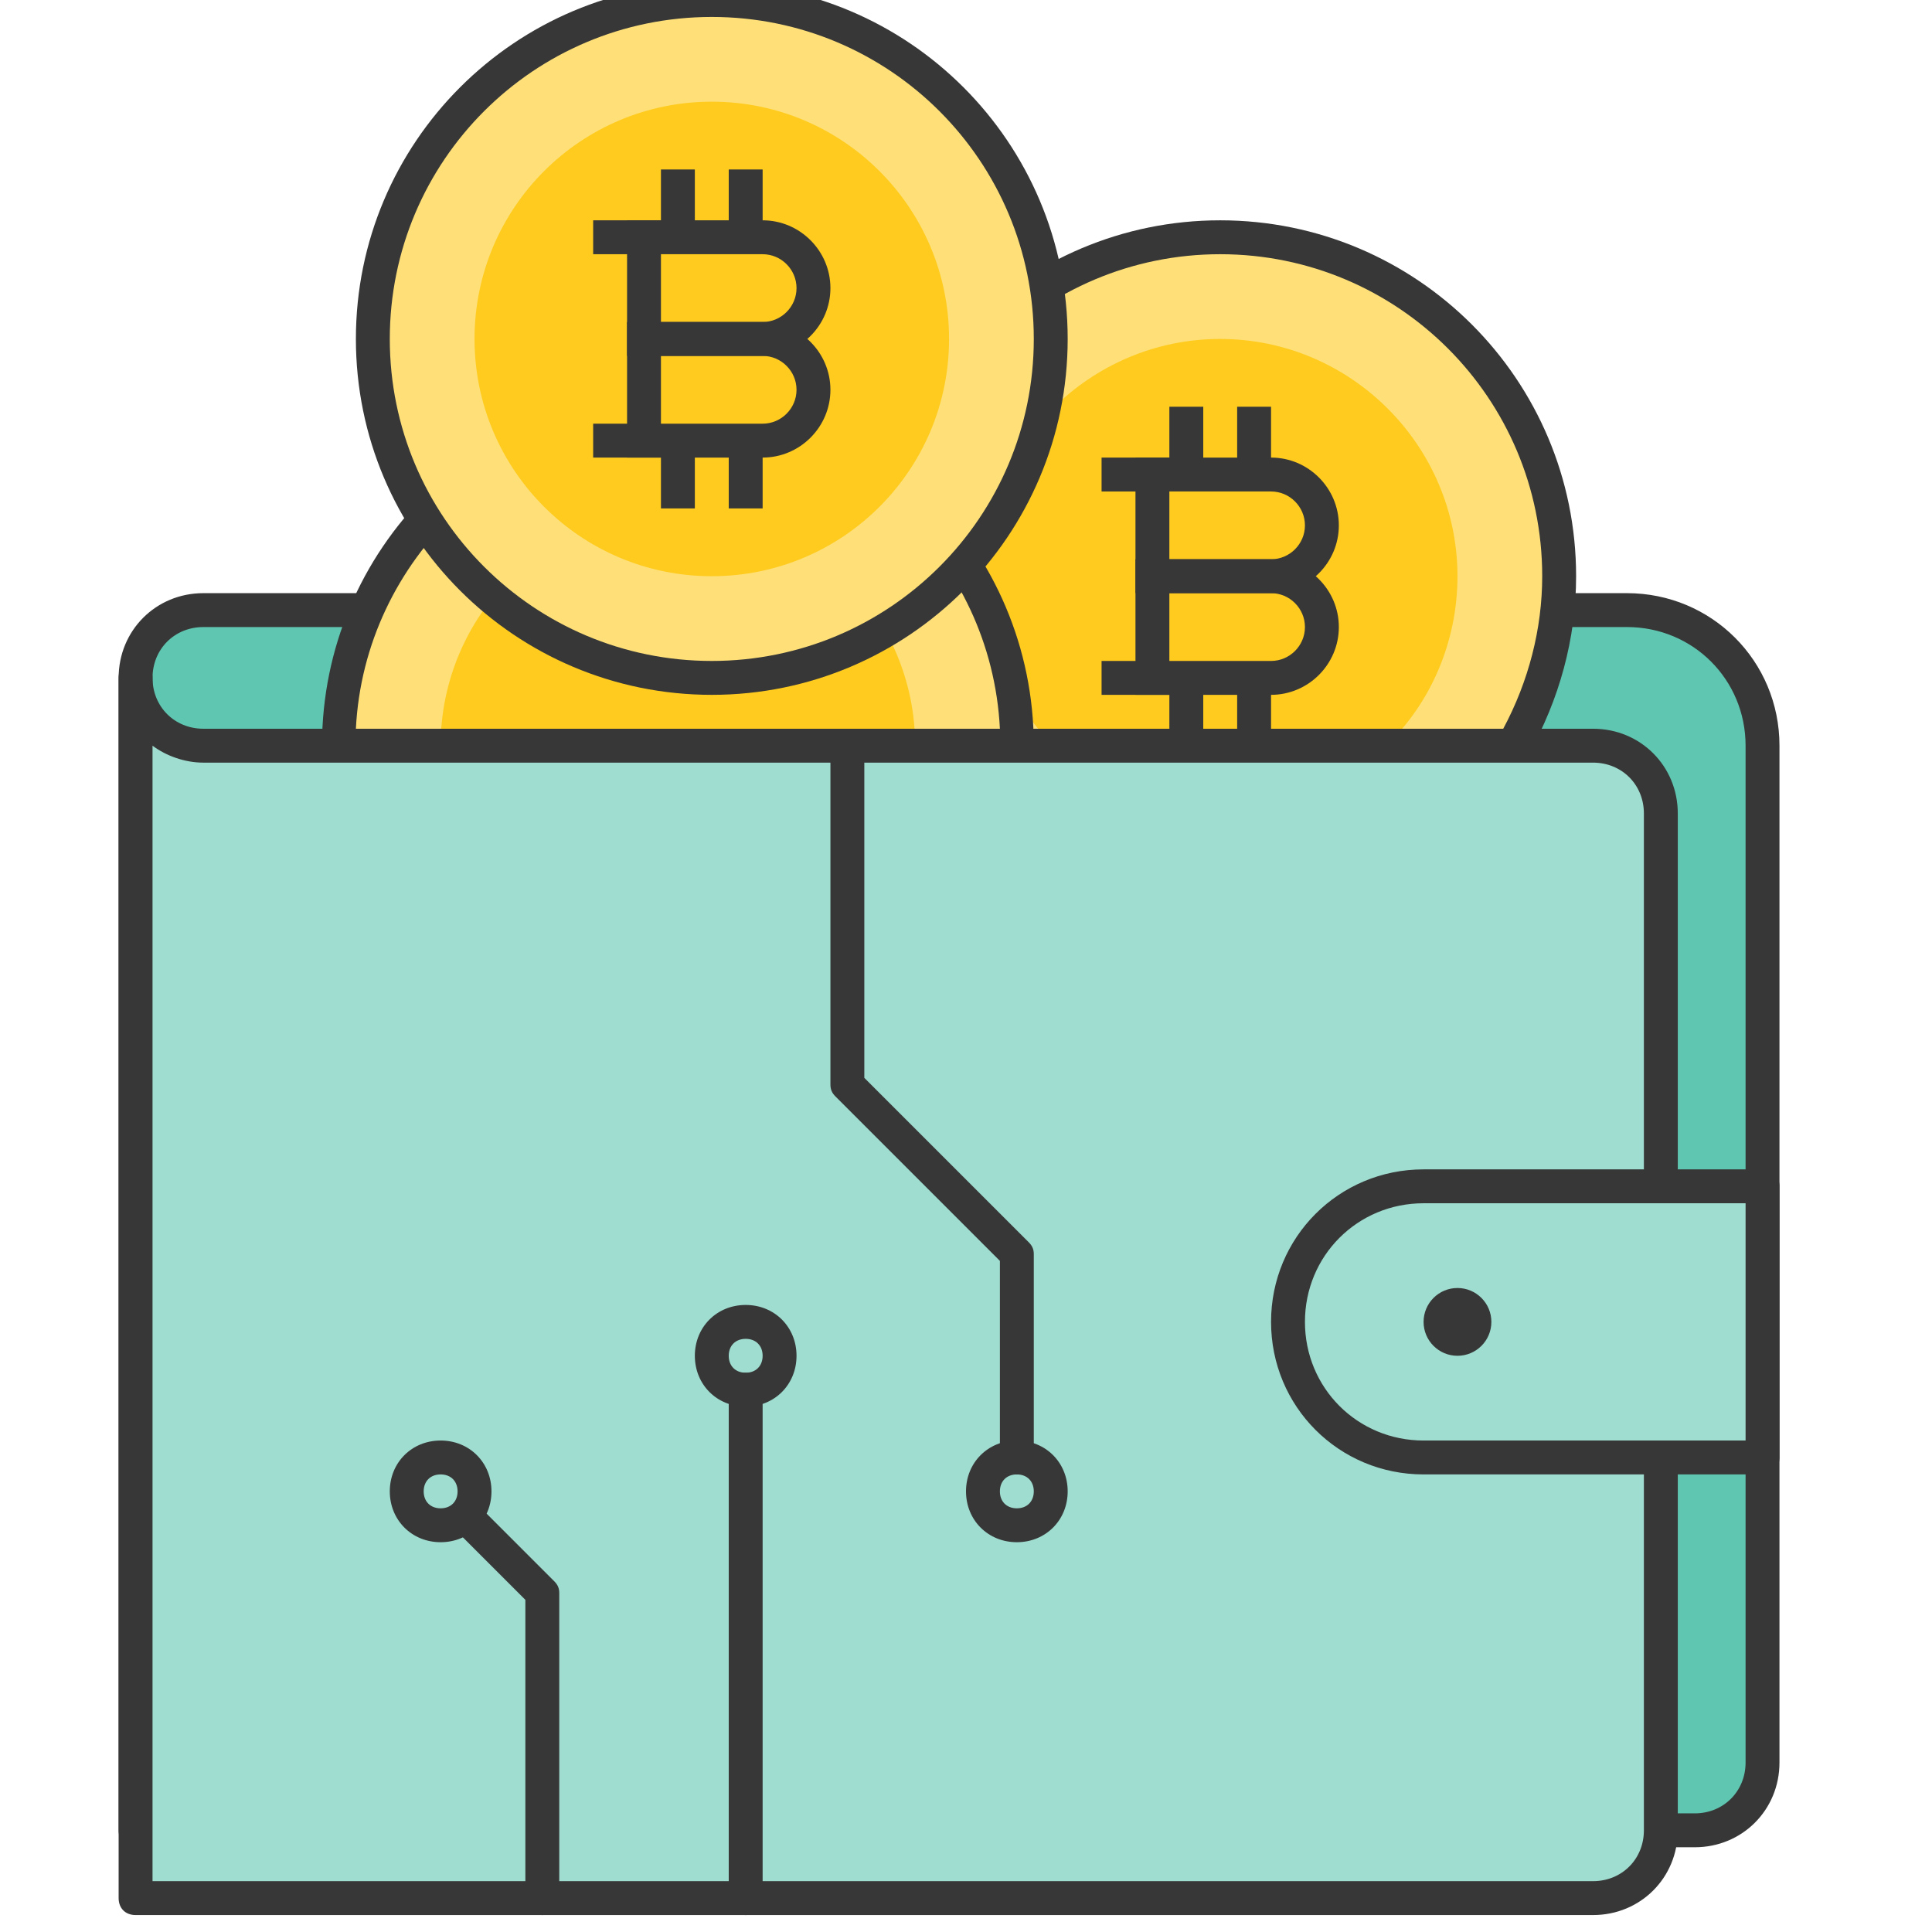 <?xml version="1.0" encoding="utf-8"?>
<!-- Generator: Adobe Illustrator 22.1.0, SVG Export Plug-In . SVG Version: 6.00 Build 0)  -->
<svg version="1.1" id="Layer_1" xmlns="http://www.w3.org/2000/svg" xmlns:xlink="http://www.w3.org/1999/xlink" x="0px" y="0px"
	 viewBox="0 0 114 114" style="enable-background:new 0 0 114 114;" xml:space="preserve">
<style type="text/css">
	.st0{fill:#5FC7B1;}
	.st1{fill:#373737;}
	.st2{fill:#FFE078;}
	.st3{fill:#FFCB1E;}
	.st4{fill:#9FDDD0;}
</style>
<g>
	<path class="st0" d="M100,108H8V40c0-2.2,1.8-4,4-4h84c4.4,0,8,3.6,8,8v60C104,106.2,102.2,108,100,108z"/>
	<path class="st1" d="M100,109H8c-0.6,0-1-0.4-1-1V40c0-2.8,2.2-5,5-5h84c5,0,9,4,9,9v60C105,106.8,102.8,109,100,109z M9,107h91
		c1.7,0,3-1.3,3-3V44c0-3.9-3.1-7-7-7H12c-1.7,0-3,1.3-3,3V107z"/>
</g>
<g>
	<g>
		<g>
			<path class="st2" d="M92,34c0-11-9-20-20-20c-11,0-20,9-20,20c0,3.6,1,7.1,2.7,10h34.6C91,41.1,92,37.6,92,34z"/>
			<path class="st1" d="M89.3,45H54.7c-0.4,0-0.7-0.2-0.9-0.5C52,41.3,51,37.7,51,34c0-11.6,9.4-21,21-21s21,9.4,21,21
				c0,3.7-1,7.3-2.8,10.5C90,44.8,89.7,45,89.3,45z M55.3,43h33.4c1.5-2.8,2.3-5.9,2.3-9c0-10.5-8.5-19-19-19c-10.5,0-19,8.5-19,19
				C53,37.1,53.8,40.2,55.3,43z"/>
		</g>
	</g>
	<g>
		<path class="st3" d="M86,34c0-7.7-6.3-14-14-14c-7.7,0-14,6.3-14,14c0,3.9,1.6,7.5,4.2,10h19.6C84.4,41.5,86,37.9,86,34z"/>
	</g>
	<g>
		<g>
			<g>
				<path class="st1" d="M75,35h-8v-8h8c2.2,0,4,1.8,4,4S77.2,35,75,35z M69,33h6c1.1,0,2-0.9,2-2c0-1.1-0.9-2-2-2h-6V33z"/>
			</g>
			<g>
				<path class="st1" d="M75,41h-8v-8h8c2.2,0,4,1.8,4,4S77.2,41,75,41z M69,39h6c1.1,0,2-0.9,2-2s-0.9-2-2-2h-6V39z"/>
			</g>
			<g>
				<rect x="65" y="39" class="st1" width="4" height="2"/>
			</g>
			<g>
				<rect x="65" y="27" class="st1" width="4" height="2"/>
			</g>
		</g>
		<g>
			<rect x="69" y="24" class="st1" width="2" height="4"/>
		</g>
		<g>
			<rect x="69" y="40" class="st1" width="2" height="4"/>
		</g>
		<g>
			<rect x="73" y="24" class="st1" width="2" height="4"/>
		</g>
		<g>
			<rect x="73" y="40" class="st1" width="2" height="4"/>
		</g>
	</g>
</g>
<g>
	<g>
		<path class="st2" d="M40,24c-11,0-20,9-20,20h40C60,33,51,24,40,24z"/>
		<path class="st1" d="M60,45H20c-0.6,0-1-0.4-1-1c0-11.6,9.4-21,21-21s21,9.4,21,21C61,44.6,60.6,45,60,45z M21,43H59
			c-0.5-10-8.8-18-19-18C29.9,25,21.5,33,21,43z"/>
	</g>
	<g>
		<path class="st3" d="M40,30c-7.7,0-14,6.3-14,14h28C54,36.3,47.7,30,40,30z"/>
	</g>
</g>
<g>
	<path class="st4" d="M94,112H8V40l0,0c0,2.2,1.8,4,4,4h82c2.2,0,4,1.8,4,4v60C98,110.2,96.2,112,94,112z"/>
	<path class="st1" d="M94,113H8c-0.6,0-1-0.4-1-1V40c0-0.6,0.4-1,1-1c0.6,0,1,0.4,1,1c0,1.7,1.3,3,3,3h82c2.8,0,5,2.2,5,5v60
		C99,110.8,96.8,113,94,113z M9,111h85c1.7,0,3-1.3,3-3V48c0-1.7-1.3-3-3-3H12c-1.1,0-2.2-0.4-3-1V111z"/>
</g>
<g>
	<g>
		<path class="st1" d="M44,113c-0.6,0-1-0.4-1-1V82c0-0.6,0.4-1,1-1c0.6,0,1,0.4,1,1v30C45,112.6,44.6,113,44,113z"/>
	</g>
	<g>
		<path class="st1" d="M44,83c-1.7,0-3-1.3-3-3c0-1.7,1.3-3,3-3s3,1.3,3,3C47,81.7,45.7,83,44,83z M44,79c-0.6,0-1,0.4-1,1
			c0,0.6,0.4,1,1,1c0.6,0,1-0.4,1-1C45,79.4,44.6,79,44,79z"/>
	</g>
</g>
<g>
	<path class="st1" d="M32,113c-0.6,0-1-0.4-1-1V94.4l-3.7-3.7c-0.4-0.4-0.4-1,0-1.4c0.4-0.4,1-0.4,1.4,0l4,4
		c0.2,0.2,0.3,0.4,0.3,0.7v18C33,112.6,32.6,113,32,113z"/>
</g>
<g>
	<path class="st1" d="M26,91c-1.7,0-3-1.3-3-3c0-1.7,1.3-3,3-3c1.7,0,3,1.3,3,3C29,89.7,27.7,91,26,91z M26,87c-0.6,0-1,0.4-1,1
		c0,0.6,0.4,1,1,1c0.6,0,1-0.4,1-1C27,87.4,26.6,87,26,87z"/>
</g>
<g>
	<path class="st1" d="M60,91c-1.7,0-3-1.3-3-3c0-1.7,1.3-3,3-3c1.7,0,3,1.3,3,3C63,89.7,61.7,91,60,91z M60,87c-0.6,0-1,0.4-1,1
		c0,0.6,0.4,1,1,1c0.6,0,1-0.4,1-1C61,87.4,60.6,87,60,87z"/>
</g>
<g>
	<path class="st1" d="M60,87c-0.6,0-1-0.4-1-1V74.4l-9.7-9.7C49.1,64.5,49,64.3,49,64V44c0-0.6,0.4-1,1-1c0.6,0,1,0.4,1,1v19.6
		l9.7,9.7c0.2,0.2,0.3,0.4,0.3,0.7v12C61,86.6,60.6,87,60,87z"/>
</g>
<g>
	<path class="st4" d="M104,86H84c-4.4,0-8-3.6-8-8l0,0c0-4.4,3.6-8,8-8h20V86z"/>
	<path class="st1" d="M104,87H84c-5,0-9-4-9-9s4-9,9-9h20c0.6,0,1,0.4,1,1v16C105,86.6,104.6,87,104,87z M84,71c-3.9,0-7,3.1-7,7
		s3.1,7,7,7h19V71H84z"/>
</g>
<g>
	<circle class="st1" cx="86" cy="78" r="2"/>
</g>
<g>
	<g>
		<circle class="st2" cx="42" cy="20" r="20"/>
		<path class="st1" d="M42,41c-11.6,0-21-9.4-21-21S30.4-1,42-1s21,9.4,21,21S53.6,41,42,41z M42,1C31.5,1,23,9.5,23,20
			s8.5,19,19,19c10.5,0,19-8.5,19-19S52.5,1,42,1z"/>
	</g>
	<g>
		<circle class="st3" cx="42" cy="20" r="14"/>
	</g>
	<g>
		<g>
			<g>
				<path class="st1" d="M45,21h-8v-8h8c2.2,0,4,1.8,4,4S47.2,21,45,21z M39,19h6c1.1,0,2-0.9,2-2c0-1.1-0.9-2-2-2h-6V19z"/>
			</g>
			<g>
				<path class="st1" d="M45,27h-8v-8h8c2.2,0,4,1.8,4,4S47.2,27,45,27z M39,25h6c1.1,0,2-0.9,2-2c0-1.1-0.9-2-2-2h-6V25z"/>
			</g>
			<g>
				<rect x="35" y="25" class="st1" width="4" height="2"/>
			</g>
			<g>
				<rect x="35" y="13" class="st1" width="4" height="2"/>
			</g>
		</g>
		<g>
			<rect x="39" y="10" class="st1" width="2" height="4"/>
		</g>
		<g>
			<rect x="39" y="26" class="st1" width="2" height="4"/>
		</g>
		<g>
			<rect x="43" y="10" class="st1" width="2" height="4"/>
		</g>
		<g>
			<rect x="43" y="26" class="st1" width="2" height="4"/>
		</g>
	</g>
</g>
</svg>
